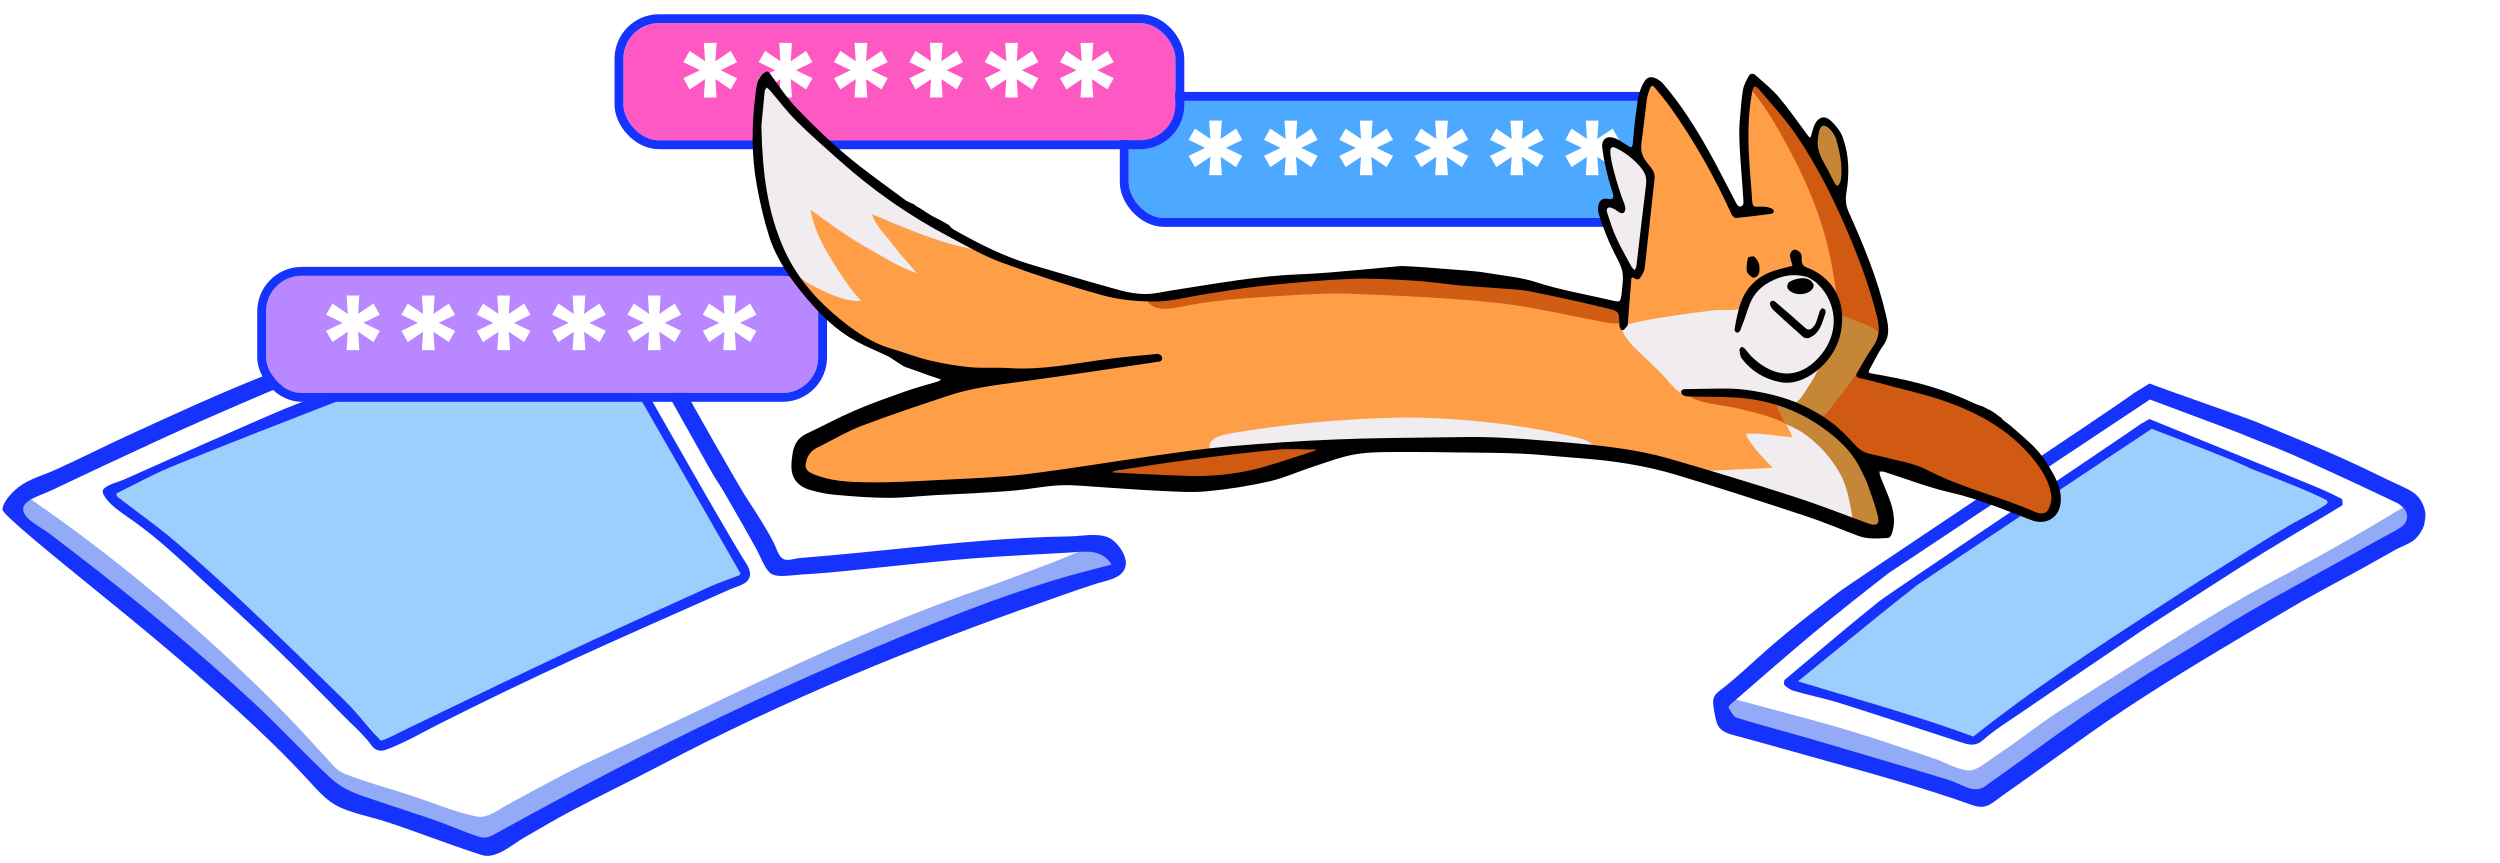 <svg width="281" height="97" viewBox="0 0 281 97" fill="none" xmlns="http://www.w3.org/2000/svg">
<path d="M248.248 45.765L271.409 56.462L271.272 59.665L254.174 69.044L235.322 81.112L222.587 90.312L216.326 87.853L206.14 85.306L196.372 82.138L193.749 81.186L193.353 78.153L217.625 59.665H218.507L219.831 58.853C219.831 58.853 220.42 56.916 221.723 57.244C222.814 57.519 224.513 55.636 224.513 55.636C224.513 55.636 228.685 51.501 229.101 51.616C231.528 52.288 239.5 45.765 239.5 45.765L241.5 44.375L248.248 45.765Z" fill="white"/>
<path d="M75.124 41.889L87.292 63.193L106.289 61.967L115.072 61.354L124.072 60.87L125.714 62.725L124.995 64.314L103.356 72.256L89.131 78.104L80.552 82.189L62.985 90.768L55.624 95.774L47.829 92.825L42.355 91.176L37.396 89.753L25.401 77.082L11.512 65.644L4.573 60.893L1.256 57.722L1.811 55.278L18.943 48.077L28.823 43.563L38.474 39.703L51.955 59.516L56.041 57.473L75.124 41.889Z" fill="white"/>
<path d="M12.839 56.145C22.809 62.68 30.99 71.449 39.483 79.723C40.417 80.634 41.475 81.511 42.239 82.573C42.474 82.9 42.77 83.755 43.127 83.937C43.611 84.182 44.6 83.443 45.037 83.235C47.639 82.003 50.248 80.779 52.854 79.556C58.445 76.931 64.035 74.304 69.63 71.686C72.349 70.413 75.067 69.143 77.786 67.868C79.124 67.241 80.47 66.622 81.796 65.966C82.707 65.515 84.296 64.898 83.863 63.752C83.385 62.488 82.439 61.244 81.765 60.067C80.95 58.642 80.135 57.216 79.322 55.79C78.656 54.622 77.99 53.451 77.323 52.283C76.969 51.664 76.612 51.049 76.258 50.43C74.936 48.108 67.264 37.15 62.889 36.826C57.052 36.385 45.889 42.993 40.811 43.502C37.631 43.822 34.405 45.412 31.446 46.529C25.091 48.929 18.994 51.942 12.938 55.018C12.903 55.322 12.868 55.629 12.833 55.933V56.137L12.839 56.145Z" fill="#9DCFFE"/>
<path d="M12.839 55.941C12.874 55.637 12.909 55.331 12.944 55.026C12.909 55.026 12.874 55.024 12.839 55.022V55.941Z" fill="#9DCFFE"/>
<path d="M41.409 91.481C41.303 91.094 41.234 90.849 41.166 90.604C43.591 91.088 45.983 92.181 48.316 92.998C48.916 93.209 49.619 93.368 50.188 93.656C50.242 93.683 50.622 93.77 50.681 93.862C50.822 94.073 50.523 94.162 50.571 94.238C50.991 94.908 52.156 95.016 52.928 95.382C53.869 95.827 54.341 95.923 55.405 95.521C56.398 95.147 57.24 94.483 58.108 93.893C59.895 92.673 61.842 91.626 63.825 90.778C68.384 88.827 72.772 86.331 77.104 83.931C78.258 83.292 79.412 82.652 80.564 82.011C81.749 81.353 82.997 80.412 84.272 79.952C85.109 79.65 85.989 79.778 86.851 79.433C88.075 78.943 89.27 78.373 90.471 77.834C99.838 73.634 109.263 69.837 119.002 66.587C121.03 65.911 122.813 65.027 124.838 64.365C125.679 64.091 126.035 63.911 125.792 62.98C125.569 62.13 124.903 60.817 123.906 60.862C122.96 60.905 121.88 61.738 121.008 62.112C119.807 62.627 118.597 63.115 117.374 63.577C114.976 64.483 112.584 65.413 110.159 66.246C100.247 69.655 90.849 74 81.387 78.49C76.693 80.716 72.014 82.969 67.289 85.13C64.875 86.235 62.534 87.479 60.199 88.739C59.129 89.317 58.061 89.897 56.992 90.478C55.957 91.039 54.795 92.018 53.596 91.781C51.071 91.28 48.524 90.169 46.073 89.375C43.648 88.588 41.123 87.912 38.75 86.981C37.802 86.609 37.337 85.898 36.654 85.165C35.831 84.282 35.02 83.388 34.201 82.499C32.498 80.655 30.737 78.865 28.933 77.117C21.715 70.117 13.967 63.556 5.77 57.731C4.761 57.014 3.744 56.307 2.724 55.604C1.754 54.936 1.088 57.267 3.196 59.859C7.249 62.849 11.085 66.207 14.89 69.506C18.747 72.85 22.691 76.085 26.445 79.546C28.241 81.202 30.003 82.91 31.756 84.613C32.596 85.428 33.421 86.258 34.25 87.085C34.989 87.824 35.852 89.038 36.75 89.571C36.957 89.693 37.153 89.601 37.392 89.751C37.684 89.932 37.835 90.259 38.17 90.435C39.126 90.939 40.378 91.152 41.403 91.478L41.409 91.481Z" fill="#93AAF6"/>
<path d="M241.007 66.906L240.971 66.922L241.011 66.932L241.007 66.906Z" fill="#93AAF6"/>
<path d="M76.797 43.546C77.63 45.108 82.995 54.578 83.975 56.072C85.054 57.718 86.133 59.363 87.015 61.097C87.083 61.231 87.147 61.393 87.216 61.565C87.422 62.085 87.664 62.692 88.152 62.878C88.457 62.994 88.924 62.9 89.341 62.815C89.534 62.776 89.716 62.74 89.866 62.727C92.105 62.539 94.346 62.343 96.582 62.122C97.94 61.989 99.295 61.851 100.648 61.713C107.174 61.047 113.666 60.385 120.25 60.29C120.596 60.285 120.983 60.252 121.388 60.218C122.687 60.107 124.171 59.981 125.089 60.719C125.804 61.295 126.596 62.412 126.545 63.364C126.471 64.739 125.02 65.119 123.829 65.432C123.58 65.497 123.342 65.559 123.13 65.627C121.771 66.063 120.424 66.539 119.078 67.015C118.596 67.186 118.114 67.356 117.631 67.525C102.814 72.697 88.152 78.69 74.251 86.013C72.685 86.837 71.104 87.631 69.523 88.426C67.698 89.343 65.874 90.259 64.074 91.221C62.46 92.083 60.879 93.006 59.298 93.928C59.145 94.018 58.991 94.108 58.837 94.197C58.55 94.365 58.242 94.573 57.918 94.791C56.751 95.578 55.392 96.496 54.163 96.107C52.255 95.503 50.365 94.82 48.474 94.137C46.77 93.521 45.065 92.905 43.346 92.347C42.744 92.151 42.119 91.984 41.49 91.815C40.349 91.508 39.198 91.199 38.158 90.719C36.867 90.122 35.873 89.031 34.921 87.986C34.792 87.844 34.663 87.702 34.534 87.563C29.362 81.976 23.508 76.943 17.699 72.037C15.841 70.468 13.367 68.457 10.867 66.426C5.627 62.168 0.277 57.822 0.277 57.269L0.28 57.271C0.28 56.454 1.409 55.188 2.41 54.52C3.189 54 4.08 53.656 4.965 53.315C5.417 53.141 5.867 52.967 6.299 52.771C7.691 52.141 9.068 51.477 10.445 50.813C11.604 50.254 12.762 49.694 13.93 49.156L14.053 49.099C19.368 46.65 24.704 44.192 30.151 42.045C31.305 41.59 32.465 41.149 33.626 40.709L33.968 40.579C34.081 40.536 34.266 40.479 34.489 40.41C34.598 40.376 34.716 40.34 34.84 40.301L35.778 41.731L35.774 41.733C33.772 42.54 31.779 43.363 29.793 44.213C25.681 45.969 21.58 47.748 17.517 49.617C13.497 51.466 9.496 53.351 5.498 55.247C5.311 55.336 5.076 55.428 4.821 55.529C3.609 56.005 1.946 56.658 2.868 57.939C3.245 58.465 3.982 58.937 4.653 59.366C4.961 59.564 5.255 59.752 5.494 59.932C6.371 60.596 7.247 61.26 8.119 61.93C15.131 67.321 22.019 72.979 28.515 78.984C29.988 80.346 31.401 81.773 32.814 83.198C34.226 84.624 35.638 86.049 37.11 87.41C38.56 88.752 39.998 89.229 41.794 89.825C41.892 89.858 41.991 89.891 42.092 89.924C42.517 90.066 42.942 90.207 43.367 90.349C45.065 90.914 46.763 91.48 48.461 92.046C49.336 92.339 50.199 92.68 51.061 93.021C51.982 93.385 52.902 93.749 53.835 94.052C54.653 94.317 55.225 93.986 55.896 93.596C56.026 93.52 56.161 93.442 56.302 93.366C57.126 92.919 57.949 92.47 58.771 92.021C59.095 91.844 59.418 91.667 59.742 91.491C63.533 89.422 67.344 87.395 71.191 85.432C79.902 80.984 88.739 76.841 97.749 73.032C102.371 71.077 107.024 69.177 111.745 67.466C113.961 66.663 116.197 65.925 118.446 65.223C119.948 64.755 121.454 64.364 122.961 63.973C123.616 63.803 124.272 63.633 124.928 63.456C123.931 61.817 122.305 61.944 120.638 62.075C120.372 62.096 120.104 62.117 119.837 62.13C117.307 62.261 114.776 62.404 112.245 62.557C108.29 62.798 104.351 63.21 100.411 63.623C99.398 63.729 98.386 63.835 97.373 63.938C96.988 63.977 96.602 64.017 96.217 64.056C94.174 64.267 92.128 64.477 90.077 64.575C89.875 64.585 89.626 64.611 89.353 64.64C88.48 64.732 87.36 64.85 86.761 64.541C86.215 64.257 85.752 63.249 85.405 62.492C85.292 62.245 85.191 62.024 85.103 61.865C83.896 59.677 82.658 57.508 81.4 55.349C81.06 54.767 80.678 54.18 80.29 53.586C79.999 53.139 75.322 44.714 75.041 44.257L76.797 43.546Z" fill="#1533FC"/>
<path d="M72.828 44.257C73.274 45.023 78.638 54.445 79.085 55.212C79.513 55.945 79.939 56.68 80.365 57.414C81.342 59.099 82.319 60.785 83.322 62.453C83.4 62.584 83.491 62.721 83.584 62.863C84.096 63.638 84.7 64.554 83.969 65.331C83.674 65.645 83.112 65.847 82.617 66.025C82.419 66.096 82.232 66.163 82.078 66.232C81.736 66.384 81.393 66.536 81.05 66.688C80.708 66.841 80.365 66.993 80.023 67.145C79.022 67.589 78.02 68.033 77.018 68.476C75.45 69.17 73.881 69.864 72.316 70.562C67.144 72.87 61.97 75.187 56.874 77.66C54.394 78.863 51.925 80.091 49.457 81.321C48.878 81.61 48.299 81.917 47.717 82.225C46.266 82.994 44.797 83.772 43.266 84.307C42.731 84.495 42.139 84.305 41.808 83.845H41.806C41.143 82.925 40.325 82.132 39.503 81.337C39.213 81.056 38.922 80.775 38.638 80.487C38.153 79.997 37.669 79.507 37.185 79.016C36.148 77.965 35.111 76.913 34.066 75.869C30.982 72.785 27.793 69.813 24.57 66.877C23.89 66.257 23.213 65.627 22.534 64.996C20.148 62.775 17.739 60.534 15.109 58.648C14.89 58.491 14.668 58.336 14.446 58.182C13.929 57.822 13.411 57.462 12.925 57.065C12.535 56.744 11.463 55.761 11.553 55.165C11.619 54.716 12.694 54.345 13.39 54.105C13.59 54.036 13.759 53.977 13.863 53.931C14.373 53.704 14.884 53.476 15.394 53.249C15.904 53.022 16.414 52.795 16.925 52.567C21.006 50.747 25.087 48.929 29.189 47.152C31.041 46.349 32.89 45.553 34.791 44.87C35.549 44.598 36.311 44.338 37.073 44.078C37.14 44.056 37.207 44.033 37.274 44.01L37.974 45.077C31.819 47.459 25.67 49.863 19.553 52.342C17.952 52.991 16.407 53.78 14.863 54.569C14.265 54.874 13.666 55.18 13.064 55.478C13.056 55.48 13.138 55.796 13.244 55.878C13.968 56.438 14.702 56.986 15.436 57.534C16.889 58.618 18.341 59.703 19.717 60.876C22.601 63.336 25.399 65.903 28.157 68.505C31.605 71.76 34.992 75.075 38.379 78.391L38.697 78.702C39.477 79.466 40.311 80.428 41.125 81.366C41.69 82.017 42.244 82.656 42.764 83.21L42.768 83.216C42.889 83.346 43.841 82.864 44.647 82.456C44.884 82.335 45.109 82.221 45.297 82.132C46.915 81.353 48.533 80.573 50.15 79.793C54.495 77.697 58.839 75.602 63.204 73.551C68.186 71.209 73.199 68.935 78.213 66.661C78.719 66.432 79.225 66.202 79.731 65.972C80.446 65.648 81.183 65.375 81.92 65.101C82.325 64.951 82.729 64.801 83.13 64.643C83.181 64.622 83.234 64.463 83.207 64.416C81.075 60.707 74.019 48.346 71.88 44.642L72.828 44.257Z" fill="#1533FC"/>
<path d="M201.291 76.745C203.734 77.546 206.295 78.049 208.783 78.696C211.16 79.315 213.446 80.169 215.75 81.01C216.835 81.407 217.928 81.782 219.014 82.171C219.803 82.452 221.214 83.329 222.06 83.225C222.875 83.124 224.109 81.788 224.774 81.29C225.853 80.481 226.933 79.672 228.016 78.868C235.943 72.985 244.522 67.974 252.881 62.731C255.097 61.34 257.313 59.951 259.529 58.56C260.003 58.262 260.479 57.964 260.953 57.665C261.347 57.418 262.442 57.02 262.624 56.636C263.028 55.784 261.407 55.482 260.716 55.196C256.077 53.274 251.445 51.333 246.796 49.44C241.221 47.177 244.463 48.866 241.812 47.636C239.162 48.866 223.748 59.264 220.693 61.238C219.705 61.485 218.551 62.939 217.748 63.589C216.633 64.492 215.503 65.376 214.365 66.25C209.931 69.662 205.525 73.079 201.291 76.741V76.745Z" fill="#9DCFFE"/>
<path d="M271.987 56.295C270.637 56.614 269.583 57.343 268.396 58.062C266.989 58.916 265.559 59.737 264.132 60.556C261.29 62.188 258.412 63.763 255.518 65.301C250.023 68.222 244.804 71.533 239.541 74.844C236.859 76.531 234.166 78.204 231.501 79.916C229.058 81.484 226.815 83.327 224.391 84.914C223.67 85.388 222.554 86.334 221.721 86.552C220.622 86.84 218.6 85.672 217.568 85.318C214.486 84.262 211.404 83.204 208.285 82.254C205.235 81.325 202.155 80.506 199.074 79.689C197.667 79.315 196.26 78.939 194.854 78.559C193.698 78.247 193.11 80.539 193.449 80.904C193.823 81.307 194.25 81.523 194.752 81.666C196.339 82.12 197.922 82.587 199.514 83.031C202.584 83.886 205.666 84.683 208.718 85.606C211.673 86.499 214.609 87.469 217.503 88.546C218.873 89.056 220.089 89.775 221.572 89.892C222.144 89.937 222.628 90.01 223.116 89.741C223.661 89.436 224.143 88.834 224.687 88.489C227.383 86.771 230.051 85.018 232.698 83.229C233.858 82.444 235.049 81.689 236.174 80.853C236.671 80.484 236.959 80.073 237.388 79.646C237.976 79.064 238.775 78.686 239.477 78.253C245.466 74.568 251.337 70.497 257.518 67.149C260.4 65.589 263.404 64.275 266.309 62.762C267.794 61.99 269.471 61.291 270.864 60.376C271.54 59.933 271.411 59.655 271.477 58.903C271.532 58.244 271.818 57.639 271.987 57.004C271.987 56.765 271.987 56.528 271.987 56.289V56.295Z" fill="#93AAF6"/>
<path d="M241.593 43.109C242.373 43.434 252.687 47.044 253.467 47.367C254.016 47.595 254.564 47.823 255.113 48.051C255.585 48.247 256.058 48.442 256.53 48.638C259.488 49.861 262.444 51.084 265.336 52.461C265.941 52.748 266.545 53.039 267.149 53.33C268.2 53.836 269.251 54.342 270.31 54.832C271.376 55.327 272.091 55.831 272.512 57.189C272.679 57.733 272.632 58.031 272.548 58.557C272.534 58.646 272.519 58.742 272.503 58.846C272.424 59.398 271.893 60.196 271.476 60.582C271.086 60.942 270.51 61.202 269.965 61.447C269.694 61.569 269.431 61.688 269.203 61.814C268.559 62.168 267.92 62.532 267.281 62.896C267.199 62.943 267.116 62.99 267.033 63.037C265.657 63.822 264.263 64.575 262.868 65.327C261.154 66.252 259.44 67.177 257.76 68.162L257.28 68.444C251.079 72.083 244.829 75.751 238.835 79.721C236.249 81.434 233.728 83.245 231.209 85.055C230.701 85.419 230.194 85.784 229.686 86.147C228.167 87.236 226.647 88.323 225.117 89.393C224.902 89.543 224.708 89.69 224.526 89.828C223.619 90.512 223.015 90.968 221.7 90.498C216.442 88.624 211.004 87.113 205.601 85.612C204.192 85.221 202.786 84.83 201.386 84.434C199.421 83.876 197.454 83.333 195.485 82.798C195.379 82.769 195.271 82.741 195.16 82.713C194.301 82.493 193.349 82.249 193.007 81.345C192.797 80.79 192.484 79.194 192.566 78.665C192.654 78.097 193.076 77.784 193.513 77.46C193.612 77.387 193.711 77.313 193.808 77.236C195.146 76.161 196.408 75.013 197.677 73.859C200.489 71.304 203.501 68.986 206.512 66.669C207.958 65.557 238.412 45.336 239.835 44.198L241.721 44.859C241.631 44.929 212.405 64.322 212.315 64.392C210.955 65.448 209.596 66.504 208.249 67.576C206.27 69.153 204.305 70.748 202.375 72.382C200.374 74.077 198.395 75.798 196.415 77.519C195.773 78.077 195.131 78.635 194.488 79.192C194.39 79.278 194.259 79.487 194.292 79.535C194.365 79.642 194.435 79.763 194.506 79.886C194.703 80.226 194.907 80.579 195.189 80.667C196.7 81.143 198.227 81.565 199.754 81.987C200.567 82.212 201.379 82.436 202.189 82.669C204.644 83.376 207.097 84.102 209.548 84.828L210.184 85.016C210.702 85.169 211.22 85.323 211.738 85.476C214.19 86.201 216.641 86.926 219.083 87.683C219.469 87.803 219.842 87.971 220.214 88.139C220.653 88.337 221.093 88.535 221.553 88.654C222.006 88.772 222.666 88.697 223.04 88.433C224.732 87.24 226.41 86.025 228.087 84.81C229.967 83.448 231.846 82.087 233.747 80.757C236.074 79.129 238.468 77.596 240.861 76.064C241.033 75.954 241.204 75.844 241.376 75.734C242.353 75.108 243.352 74.516 244.351 73.924C244.997 73.54 245.644 73.157 246.285 72.764C247.052 72.294 247.815 71.816 248.578 71.338C249.888 70.517 251.198 69.696 252.533 68.916C254.338 67.861 256.171 66.851 258.003 65.842C258.621 65.501 259.239 65.161 259.856 64.819C262.022 63.615 264.191 62.417 266.361 61.219C266.957 60.89 267.554 60.56 268.151 60.231C268.316 60.139 268.484 60.051 268.652 59.962C269.057 59.748 269.462 59.535 269.838 59.279C269.934 59.214 270.024 59.14 270.116 59.058C270.681 58.548 270.71 57.672 270.179 57.124L270.183 57.128C269.94 56.875 269.703 56.666 269.429 56.536C265.693 54.748 261.935 53.004 258.154 51.317C256.945 50.777 255.713 50.289 254.48 49.801C253.564 49.439 252.647 49.076 251.74 48.692C251.144 48.438 240.423 44.472 239.835 44.198L241.593 43.109Z" fill="#1533FC"/>
<path d="M241.593 47.098C245.551 48.721 256.376 53.094 260.328 54.732C261.304 55.137 262.264 55.58 263.199 56.07C263.324 56.133 263.357 56.75 263.25 56.816C261.85 57.672 260.439 58.511 259.029 59.35C257.494 60.264 255.959 61.178 254.437 62.112C252.416 63.353 250.421 64.638 248.426 65.922C247.828 66.308 247.229 66.693 246.63 67.078C246.166 67.375 245.702 67.671 245.238 67.967C243.685 68.958 242.131 69.949 240.604 70.977C235.924 74.129 231.261 77.307 226.602 80.487C226.336 80.669 226.067 80.849 225.798 81.028C224.797 81.698 223.793 82.369 222.907 83.169C222.033 83.958 221.25 83.705 220.389 83.427L220.376 83.423C218.777 82.906 217.18 82.384 215.583 81.862C212.708 80.923 209.833 79.983 206.948 79.076C205.925 78.754 204.881 78.494 203.837 78.235C203.099 78.051 202.362 77.868 201.631 77.662C201.247 77.556 200.886 77.287 200.581 77.017C200.481 76.927 200.504 76.494 200.618 76.398C201.17 75.934 201.721 75.47 202.272 75.006C205.22 72.524 208.167 70.043 211.166 67.625C212.235 66.764 239.627 48.413 240.721 47.581L241.898 48.168C240.414 49.123 215.574 65.697 215.564 65.705C212.417 68.153 209.332 70.675 206.246 73.197C204.863 74.327 203.48 75.458 202.091 76.582C203.736 77.083 205.389 77.573 207.043 78.063C211.999 79.531 216.967 81.004 221.801 82.79C228.317 77.594 235.38 72.976 242.348 68.43C245.613 66.302 248.909 64.22 252.224 62.169C252.664 61.898 253.103 61.624 253.541 61.351C254.746 60.601 255.951 59.85 257.176 59.134C257.634 58.866 258.186 58.567 258.759 58.258C259.734 57.731 260.765 57.174 261.48 56.685C261.663 56.558 261.645 56.281 261.445 56.18C258.826 54.88 255.761 53.77 253.02 52.688C250.862 51.569 242.237 48.379 240.57 47.694L241.593 47.098Z" fill="#1533FC"/>
<g filter="url(#filter0_d_8406_1652)">
<rect x="29.915" y="29.998" width="62.043" height="13.167" rx="4" fill="#B987FF"/>
<rect x="29.415" y="29.498" width="63.043" height="14.167" rx="4.5" stroke="#1533FC"/>
</g>
<path d="M38.957 39.354L39.09 37.292L37.364 38.448L36.651 37.191L38.51 36.286L36.651 35.38L37.364 34.123L39.09 35.279L38.957 33.217H40.39L40.252 35.279L41.977 34.123L42.691 35.38L40.837 36.286L42.691 37.191L41.977 38.448L40.252 37.292L40.39 39.354H38.957ZM47.424 39.354L47.557 37.292L45.831 38.448L45.117 37.191L46.977 36.286L45.117 35.38L45.831 34.123L47.557 35.279L47.424 33.217H48.857L48.718 35.279L50.444 34.123L51.158 35.38L49.304 36.286L51.158 37.191L50.444 38.448L48.718 37.292L48.857 39.354H47.424ZM55.891 39.354L56.024 37.292L54.298 38.448L53.584 37.191L55.443 36.286L53.584 35.38L54.298 34.123L56.024 35.279L55.891 33.217H57.324L57.185 35.279L58.911 34.123L59.625 35.38L57.771 36.286L59.625 37.191L58.911 38.448L57.185 37.292L57.324 39.354H55.891ZM64.358 39.354L64.491 37.292L62.765 38.448L62.051 37.191L63.91 36.286L62.051 35.38L62.765 34.123L64.491 35.279L64.358 33.217H65.79L65.652 35.279L67.378 34.123L68.091 35.38L66.238 36.286L68.091 37.191L67.378 38.448L65.652 37.292L65.79 39.354H64.358ZM72.824 39.354L72.957 37.292L71.232 38.448L70.518 37.191L72.377 36.286L70.518 35.38L71.232 34.123L72.957 35.279L72.824 33.217H74.257L74.119 35.279L75.844 34.123L76.558 35.38L74.705 36.286L76.558 37.191L75.844 38.448L74.119 37.292L74.257 39.354H72.824ZM81.291 39.354L81.424 37.292L79.698 38.448L78.985 37.191L80.844 36.286L78.985 35.38L79.698 34.123L81.424 35.279L81.291 33.217H82.724L82.585 35.279L84.311 34.123L85.025 35.38L83.171 36.286L85.025 37.191L84.311 38.448L82.585 37.292L82.724 39.354H81.291Z" fill="white"/>
<g filter="url(#filter1_d_8406_1652)">
<rect x="126.866" y="10.334" width="62.043" height="13.167" rx="4" fill="#4DA9FF"/>
<rect x="126.366" y="9.834" width="63.043" height="14.167" rx="4.5" stroke="#1533FC"/>
</g>
<path d="M135.909 19.689L136.042 17.628L134.316 18.784L133.602 17.526L135.461 16.621L133.602 15.716L134.316 14.458L136.042 15.614L135.909 13.553H137.342L137.203 15.614L138.929 14.458L139.643 15.716L137.789 16.621L139.643 17.526L138.929 18.784L137.203 17.628L137.342 19.689H135.909ZM144.376 19.689L144.509 17.628L142.783 18.784L142.069 17.526L143.928 16.621L142.069 15.716L142.783 14.458L144.509 15.614L144.376 13.553H145.808L145.67 15.614L147.396 14.458L148.11 15.716L146.256 16.621L148.11 17.526L147.396 18.784L145.67 17.628L145.808 19.689H144.376ZM152.842 19.689L152.976 17.628L151.25 18.784L150.536 17.526L152.395 16.621L150.536 15.716L151.25 14.458L152.976 15.614L152.842 13.553H154.275L154.137 15.614L155.863 14.458L156.576 15.716L154.723 16.621L156.576 17.526L155.863 18.784L154.137 17.628L154.275 19.689H152.842ZM161.309 19.689L161.442 17.628L159.716 18.784L159.003 17.526L160.862 16.621L159.003 15.716L159.716 14.458L161.442 15.614L161.309 13.553H162.742L162.604 15.614L164.329 14.458L165.043 15.716L163.189 16.621L165.043 17.526L164.329 18.784L162.604 17.628L162.742 19.689H161.309ZM169.776 19.689L169.909 17.628L168.183 18.784L167.469 17.526L169.329 16.621L167.469 15.716L168.183 14.458L169.909 15.614L169.776 13.553H171.209L171.07 15.614L172.796 14.458L173.51 15.716L171.656 16.621L173.51 17.526L172.796 18.784L171.07 17.628L171.209 19.689H169.776ZM178.243 19.689L178.376 17.628L176.65 18.784L175.936 17.526L177.795 16.621L175.936 15.716L176.65 14.458L178.376 15.614L178.243 13.553H179.676L179.537 15.614L181.263 14.458L181.977 15.716L180.123 16.621L181.977 17.526L181.263 18.784L179.537 17.628L179.676 19.689H178.243Z" fill="white"/>
<g filter="url(#filter2_d_8406_1652)">
<rect x="70.073" y="1.602" width="62.043" height="13.167" rx="4" fill="#FE59C2"/>
<rect x="69.573" y="1.102" width="63.043" height="14.167" rx="4.5" stroke="#1533FC"/>
</g>
<path d="M79.115 10.957L79.248 8.896L77.522 10.052L76.808 8.795L78.667 7.889L76.808 6.984L77.522 5.726L79.248 6.882L79.115 4.821H80.548L80.409 6.882L82.135 5.726L82.849 6.984L80.995 7.889L82.849 8.795L82.135 10.052L80.409 8.896L80.548 10.957H79.115ZM87.582 10.957L87.715 8.896L85.989 10.052L85.275 8.795L87.134 7.889L85.275 6.984L85.989 5.726L87.715 6.882L87.582 4.821H89.014L88.876 6.882L90.602 5.726L91.316 6.984L89.462 7.889L91.316 8.795L90.602 10.052L88.876 8.896L89.014 10.957H87.582ZM96.048 10.957L96.182 8.896L94.456 10.052L93.742 8.795L95.601 7.889L93.742 6.984L94.456 5.726L96.182 6.882L96.048 4.821H97.481L97.343 6.882L99.069 5.726L99.782 6.984L97.929 7.889L99.782 8.795L99.069 10.052L97.343 8.896L97.481 10.957H96.048ZM104.515 10.957L104.648 8.896L102.923 10.052L102.209 8.795L104.068 7.889L102.209 6.984L102.923 5.726L104.648 6.882L104.515 4.821H105.948L105.81 6.882L107.535 5.726L108.249 6.984L106.396 7.889L108.249 8.795L107.535 10.052L105.81 8.896L105.948 10.957H104.515ZM112.982 10.957L113.115 8.896L111.389 10.052L110.676 8.795L112.535 7.889L110.676 6.984L111.389 5.726L113.115 6.882L112.982 4.821H114.415L114.276 6.882L116.002 5.726L116.716 6.984L114.862 7.889L116.716 8.795L116.002 10.052L114.276 8.896L114.415 10.957H112.982ZM121.449 10.957L121.582 8.896L119.856 10.052L119.142 8.795L121.001 7.889L119.142 6.984L119.856 5.726L121.582 6.882L121.449 4.821H122.882L122.743 6.882L124.469 5.726L125.183 6.984L123.329 7.889L125.183 8.795L124.469 10.052L122.743 8.896L122.882 10.957H121.449Z" fill="white"/>
<path d="M182.48 23.971C181.836 23.376 180.962 22.247 180.431 23.48C179.859 24.806 181.001 26.61 181.526 27.76C182.053 28.92 182.633 29.473 182.886 30.715C183.04 31.471 183.209 34.796 182.429 34.98C181.971 35.089 180.842 34.611 180.39 34.498C179.673 34.321 178.956 34.145 178.239 33.969C176.728 33.603 175.21 33.197 173.676 32.931C170.792 32.433 167.832 32.176 164.93 31.773C162.074 31.377 159.206 31.097 156.341 30.795C153.602 30.507 150.713 30.76 147.968 30.952C142.394 31.34 136.519 32.059 131.096 33.41C129.736 33.748 128.571 34.079 127.209 33.599C125.985 33.168 124.907 32.968 123.641 32.727C122.299 32.472 120.946 31.853 119.639 31.442C118.195 30.987 116.747 30.535 115.311 30.049C110.018 28.258 105.625 25.153 101.029 22.05C98.98 20.666 97.093 19.166 95.091 17.724C92.699 16.002 90.748 14.076 88.714 11.95C88.287 11.502 86.659 9.423 86.034 9.48C85.338 9.544 84.907 12.471 84.852 13.037C84.561 16 85.595 18.844 85.907 21.756C86.057 23.141 86.089 24.395 86.606 25.705C87.147 27.075 87.77 28.424 88.481 29.714C89.888 32.274 91.768 34.363 94.035 36.194C96.492 38.179 99.129 39.249 101.913 40.661C103.315 41.371 104.503 41.625 106.072 41.698C107.49 41.764 109.118 41.696 110.482 42.086C105.678 43.976 100.939 46.18 95.967 47.602C93.962 48.175 91.968 48.702 90.849 50.637C90.387 51.433 89.701 52.677 90.364 53.511C91.079 54.405 92.867 54.72 93.933 54.84C99.338 55.447 104.992 55.01 110.38 54.469C113.009 54.205 115.623 54.193 118.244 53.852C120.599 53.545 123.218 54.26 125.604 54.352C131.049 54.563 136.374 54.381 141.793 53.795C144.385 53.515 145.86 52.361 148.168 51.141C148.969 50.718 150.205 50.467 150.997 50.132C152.11 49.663 153.941 50.03 155.138 50.03C165.808 50.036 176.528 49.336 186.888 52.322C192.744 54.011 198.541 55.617 204.254 57.759C205.565 58.252 206.775 58.883 208.041 59.463C209.056 59.929 210.656 60.725 211.628 59.745C212.457 58.909 211.951 57.034 211.656 56.011C211.479 55.396 211.268 54.775 211.013 54.189C210.727 53.531 210.143 52.935 209.924 52.279C211.881 52.381 214.001 53.131 215.901 53.613C217.866 54.111 219.819 54.675 221.71 55.412C223.581 56.142 225.285 57.138 227.088 58C228.966 58.897 230.226 58.603 231.402 56.861C231.402 56.385 231.402 55.907 231.402 55.431C230.877 54.275 230.416 53.047 229.807 51.934C229.247 50.91 228.412 50.243 227.556 49.485C226.594 48.633 225.771 47.64 224.727 46.878C223.663 46.102 222.476 45.69 221.244 45.259C219.956 44.809 218.654 44.356 217.329 44.021C215.944 43.672 214.516 43.584 213.129 43.255C212.516 43.11 210.08 42.638 209.859 42.072C209.618 41.453 211.244 39.358 211.483 38.718C211.936 37.509 211.469 36.296 211.17 35.09C210.844 33.763 210.406 32.476 209.953 31.187C209.487 29.859 209.001 28.54 208.513 27.222C208.096 26.101 207.146 24.728 207.026 23.552C206.897 22.29 207.394 20.858 207.349 19.552C207.306 18.249 207.167 16.75 206.64 15.541C206.378 14.942 205.51 13.502 204.687 13.807C203.982 14.066 203.923 16.243 203.809 16.889C202.393 14.924 201.104 12.748 199.36 11.051C199.003 10.704 197.432 9.053 197.005 9.092C196.423 9.145 196.435 11.282 196.404 11.658C196.176 14.385 196.194 17.06 196.321 19.793C196.376 20.968 196.596 22.23 196.504 23.399C196.457 24.005 196.488 24.248 195.763 24.279C194.76 24.322 194.615 23 194.266 22.224C193.784 21.154 193.265 20.098 192.713 19.062C191.531 16.838 190.189 14.701 188.722 12.655C188.103 11.79 187.492 10.831 186.696 10.122C185.871 9.388 185.405 8.982 184.986 10.116C184.098 12.524 184.087 14.875 183.648 17.359C182.09 16.533 180.296 14.899 180.435 17.434C180.55 19.522 181.969 22.008 182.474 23.975C182.492 23.987 182.511 24.001 182.529 24.014C182.496 24.018 182.48 24.001 182.482 23.966L182.48 23.971Z" fill="#FE9F48"/>
<path d="M209.761 51.421C210.204 51.752 210.623 52.144 211.109 52.414C211.787 52.789 212.049 52.628 212.745 52.628C213.82 52.628 214.935 53.171 215.962 53.494C218.383 54.254 220.811 54.991 223.213 55.809C224.415 56.217 225.609 56.646 226.794 57.103C227.703 57.455 229.296 58.482 230.287 58.1C231.366 57.684 231.024 56.828 231.051 56.009C231.055 55.882 231.3 55.712 231.308 55.516C231.335 54.918 231.047 54.409 230.798 53.89C229.917 52.062 229.004 50.728 227.436 49.442C225.634 47.963 224.5 46.416 222.206 45.591C219.954 44.782 217.698 44.037 215.333 43.655C214.073 43.453 212.868 43.142 211.65 42.766C211.336 42.668 209.99 42.46 209.836 42.17C209.738 41.984 210.104 41.547 210.19 41.38C209.796 41.304 209.495 41.296 209.099 41.296C209.24 41.092 209.377 40.763 209.61 40.675C209.775 40.611 210.047 40.812 210.174 40.748C210.631 40.517 210.694 40.403 210.956 39.884C211.65 38.508 211.746 37.243 211.373 35.744C210.58 32.578 209.506 29.414 208.227 26.411C207.596 24.926 206.977 23.993 207.202 22.355C207.43 20.684 207.416 18.976 207.087 17.32C206.871 16.225 206.525 14.534 205.396 13.955C203.925 13.204 204.189 15.945 203.77 16.742C201.484 14.376 200.144 10.45 196.874 9.143C196.686 10.113 196.85 10.06 197.464 10.861C197.932 11.472 198.369 12.107 198.786 12.754C199.754 14.264 200.614 15.849 201.45 17.436C202.951 20.292 204.213 23.276 205.096 26.381C205.998 29.557 206.413 32.835 206.773 36.11C206.924 37.478 206.103 38.352 205.618 39.635C205.016 41.228 204.291 42.695 203.357 44.119C202.653 45.195 202.175 46.022 200.804 45.34C200.757 45.318 200.34 44.972 200.216 44.97C199.773 44.964 194.846 44.478 193.283 44.251C192.433 44.129 191.475 43.869 190.609 43.898C189.856 43.922 189.412 44.315 190.25 44.746C191.602 45.44 193.641 45.518 195.126 45.865C196.803 46.257 198.51 46.637 200.095 47.324C202.93 48.551 204.983 50.504 206.579 53.118C207.363 54.403 208.302 55.872 208.337 57.42C208.347 57.916 207.88 59.005 208.106 59.381C208.296 59.696 209.534 60.1 209.863 60.157C213.454 60.794 210.253 52.92 209.704 51.48C209.726 51.458 209.747 51.437 209.769 51.415L209.761 51.421ZM205.823 47.812C205.78 47.775 205.749 47.746 205.717 47.72C205.77 47.648 205.835 47.644 205.909 47.708C205.882 47.738 205.857 47.769 205.823 47.812Z" fill="#D05A11"/>
<path d="M170.206 34.292C173.043 34.696 175.815 35.364 178.629 35.877C179.841 36.097 181.51 36.624 182.711 36.185C183.15 36.024 182.88 34.901 182.633 35.017C182.341 35.154 181.544 34.78 181.266 34.711C180.023 34.4 178.772 34.11 177.526 33.808C175.327 33.277 173.098 32.304 170.837 32.145C169.711 32.065 166.235 31.973 165.477 31.888C163.024 31.612 160.581 31.25 158.124 31.011C153.264 30.538 148.413 30.826 143.578 31.448C141.097 31.769 138.609 32.063 136.131 32.419C134.879 32.598 133.637 32.842 132.401 33.111C131.315 33.346 129.96 33.446 128.984 33.957C130.261 35.291 132.358 34.506 133.902 34.247C135.898 33.912 137.91 33.669 139.93 33.528C143.944 33.246 149.081 32.872 151.994 33.019C154.907 33.166 164.198 33.434 170.21 34.292H170.206Z" fill="#D15C14"/>
<path d="M128.861 54.605C132.906 54.454 136.921 54.336 140.947 53.876C144.048 53.523 147.753 51.958 150.435 50.438C147.553 49.719 144.081 50.181 141.156 50.432C138.092 50.696 135.059 51.225 132.031 51.748C130.565 52.001 129.1 52.252 127.63 52.479C126.422 52.665 124.525 52.587 123.457 53.198C121.861 54.113 123.404 54.27 124.351 54.305C125.855 54.362 127.356 54.415 128.859 54.471C128.859 54.513 128.861 54.558 128.863 54.601L128.861 54.605Z" fill="#D05A11"/>
<path d="M211.789 57.882C211.197 57.328 211.064 55.759 210.737 54.973C210.314 53.956 209.791 52.983 209.189 52.064C208.509 51.023 207.728 50.118 206.828 49.26C206.493 48.941 206.058 48.345 205.602 48.216C205.187 48.1 204.566 47.223 204.127 47.056C202.493 47.26 204.75 43.728 205.592 42.434C206.264 41.402 206.881 40.344 207.465 39.261C208.082 38.117 208.523 37.484 209.499 36.679C208.721 36.05 207.097 36.246 206.509 35.489C206.297 35.215 206.317 34.496 206.194 34.149C206.037 33.699 205.815 33.287 205.541 32.899C204.281 31.109 202.062 30.392 199.952 30.901C198.943 31.144 198.018 31.663 197.37 32.484C196.841 33.156 196.717 34.198 195.898 34.588C195.001 35.013 193.594 34.77 192.634 34.878C191.328 35.025 190.023 35.213 188.722 35.401C187.488 35.581 186.248 35.75 185.029 36.001C184.134 36.185 182.476 36.432 182.271 36.841C182.476 37.862 183.526 38.912 184.191 39.537C185.051 40.348 185.917 41.155 186.749 41.994C187.437 42.689 188.062 43.626 188.896 44.16C189.798 44.737 190.891 44.468 191.904 44.458C193.177 44.445 194.445 44.525 195.712 44.635C196.946 44.744 198.518 44.674 199.679 45.101C199.838 46.031 201.098 48.169 201.482 49.166C199.021 48.89 198 48.686 196.218 48.753C196.562 49.734 198 51.341 199.254 52.573C196.161 52.771 195.24 52.726 193.994 52.837C192.971 52.928 191.625 52.791 190.701 53.263C191.455 53.803 192.597 53.888 193.489 54.127C194.423 54.377 195.348 54.65 196.269 54.942C198.277 55.58 200.281 56.225 202.301 56.83C204.144 57.381 206.119 57.82 207.851 58.678C208.605 59.052 209.444 59.922 210.337 59.816C211.185 59.716 211.354 58.968 211.789 58.388C211.789 58.219 211.789 58.047 211.789 57.878V57.882Z" fill="#F1ECF0"/>
<path d="M98.016 24.077C102.073 25.764 105.872 27.504 110.272 28.162V27.958C107.845 26.477 105.318 25.106 102.982 23.486C101.821 22.681 100.739 21.767 99.55 21C98.57 20.367 97.624 19.912 96.815 19.07C95.183 17.375 92.94 16.425 91.308 14.677C90.399 13.702 89.476 12.74 88.563 11.768C87.793 10.949 86.855 10.25 86.169 9.37C86.101 9.37 86.032 9.37 85.965 9.37C85.37 10.295 85.058 11.314 84.923 12.397C84.917 12.45 84.802 12.489 84.739 12.536V15.6C85.254 16.333 85.223 17.73 85.35 18.6C85.499 19.626 85.693 20.643 85.838 21.668C85.987 22.722 85.956 23.789 86.253 24.82C86.539 25.817 87.033 26.738 87.45 27.684C88.328 29.68 89.184 30.934 91.141 32C92.597 32.794 95.138 34.041 96.844 33.797C96.076 33.168 95.653 32.429 95.205 31.834C94.588 31.013 94.047 30.137 93.506 29.267C92.378 27.457 91.49 25.688 91.091 23.572C93.085 24.986 95.034 26.448 97.15 27.68C98.192 28.284 99.24 28.879 100.289 29.471C101.078 29.916 101.999 30.311 103.073 30.756C102.406 29.902 101.166 28.597 100.392 27.553C99.687 26.601 98.3 25.227 98.016 24.081C97.989 24.079 97.975 24.064 97.975 24.04C97.989 24.054 98.004 24.069 98.016 24.083V24.077Z" fill="#F1ECF0"/>
<path d="M157.06 46.943C151.839 47.056 145.284 47.56 139.438 48.535C138.603 48.673 136.311 48.894 135.99 49.87C135.5 51.362 138.063 50.961 138.811 50.898C140.269 50.773 141.693 50.373 143.156 50.293C144.596 50.214 146.038 50.436 147.48 50.418C148.787 50.402 149.972 50.299 151.189 50.032C152.519 49.742 154.218 50.02 155.585 50.02C158.724 50.022 161.862 49.989 164.999 49.946C168.067 49.905 171.135 49.928 174.199 50.107C175.543 50.187 176.83 50.583 178.166 50.684C178.679 50.722 179.032 50.835 178.973 50.257C178.895 49.501 177.623 49.282 177.096 49.151C170.618 47.536 162.278 46.831 157.058 46.943H157.06Z" fill="#F1ECF0"/>
<path d="M182.096 23.625C181.789 23.259 181.379 22.796 181.005 22.855C180.245 22.971 180.337 24.085 180.437 24.61C180.75 26.242 181.563 27.962 182.306 29.436C182.8 30.415 183.83 31.583 184.52 30.102C184.831 29.436 185.053 28.123 185.113 27.398C185.194 26.397 185.301 25.394 185.337 24.391C185.386 23.012 185.715 21.209 185.231 19.885C185.002 19.258 184.388 18.772 183.957 18.245C183.47 17.655 182.984 16.889 182.251 16.582C180.323 15.773 180.65 17.82 180.972 18.986C181.395 20.506 181.857 21.989 182.351 23.484L182.096 23.627V23.625Z" fill="#F1ECF0"/>
<path d="M134.656 51.192C134.924 51.372 135.216 50.926 135.093 50.681C134.957 50.841 134.822 51 134.656 51.192Z" fill="#F1ECF0"/>
<path d="M110.272 27.957V28.162C110.384 28.178 110.496 28.195 110.609 28.211C110.496 28.127 110.384 28.041 110.272 27.957Z" fill="#F1ECF0"/>
<path d="M204.334 13.455C203.411 14.715 203.488 16.209 204.268 17.436C204.695 18.11 205.124 18.784 205.553 19.456C205.862 19.94 206.438 21.258 206.944 21.534C206.944 19.93 207.061 18.304 206.754 16.723C206.636 16.113 206.489 15.492 206.191 14.942C205.866 14.339 205.288 14.009 204.949 13.457C204.744 13.457 204.54 13.457 204.336 13.457L204.334 13.455Z" fill="#C68638"/>
<path d="M134.17 51.141C134.262 51.094 134.356 51.047 134.422 51.015C134.358 51.021 134.264 51.031 134.17 51.039V51.141Z" fill="#C68638"/>
<path d="M204.205 46.674C205.077 47.148 205.645 46.033 206.052 45.463C206.662 44.607 207.398 43.822 208.011 42.969C208.354 42.493 209.673 40.454 209.859 40.295C210.196 40.003 210.846 39.063 211.138 38.512C211.45 37.919 211.385 37.47 210.893 37.094C210.496 36.792 206.854 35.201 206.542 35.505C206.272 35.767 206.613 36.661 206.462 37.041C206.374 37.262 206.011 37.423 205.968 37.611C205.888 37.948 206.366 37.77 206.378 37.991C206.391 38.195 205.561 38.937 205.425 39.167C205.159 39.615 204.998 40.113 204.797 40.591C204.338 41.686 203.786 42.701 203.114 43.68C202.643 44.368 202.22 45.44 201.192 45.332C201.033 45.316 199.791 45.103 199.638 45.013C199.244 44.785 200.128 46.611 200.502 47.358C200.596 47.548 200.755 47.697 200.953 47.777C201.542 48.014 202.273 48.4 202.567 48.6C204.326 49.795 205.764 51.347 206.787 53.184C207.332 54.162 207.808 55.226 208.421 59.516C209.238 60.106 210.86 59.753 211.281 59.516C212.004 59.109 211.25 57.622 210.976 56.385C209.034 49.507 203.443 46.259 204.207 46.674H204.205Z" fill="#C68638"/>
<path d="M149.743 49.956H143.909C144.381 50.173 146.961 50.222 149.743 49.956Z" fill="#C68638"/>
<path d="M136.454 50.594C138.582 50.892 140.572 50.132 142.631 49.96C140.572 50.171 138.513 50.383 136.454 50.594Z" fill="#C68638"/>
<path d="M195.965 22.731C195.969 22.8 195.961 22.869 195.943 22.939C195.879 23.211 195.532 23.307 195.336 23.107C195.283 23.051 195.236 22.994 195.201 22.929C194.137 20.937 193.144 18.903 192.037 16.936C190.544 14.284 188.922 11.707 186.923 9.396C186.679 9.115 186.32 8.886 185.971 8.753C185.538 8.59 185.135 8.673 184.835 9.145C184.091 10.318 184.042 11.662 183.853 12.965C183.695 14.039 183.634 15.128 183.518 16.211C183.505 16.331 183.442 16.519 183.362 16.541C183.264 16.57 183.119 16.47 183.009 16.405C182.586 16.151 182.186 15.859 181.749 15.639C180.738 15.13 179.949 15.555 180.096 16.664C180.298 18.2 180.652 19.732 181.115 21.211C181.33 21.897 181.661 22.545 180.623 22.347C179.72 22.175 179.428 23.26 179.722 24.144C180.194 25.558 180.711 26.971 181.383 28.297C182.492 30.48 182.549 30.45 182.284 32.837C182.153 34.014 182.155 34 181.007 33.73C178.231 33.076 175.394 32.611 172.692 31.726C170.96 31.158 169.205 31.032 167.461 30.723C165.945 30.456 164.395 30.38 162.857 30.258C161.353 30.139 159.063 29.949 157.556 29.898C157.186 29.886 149.806 30.701 146.326 30.819C141.399 30.987 136.57 31.9 131.719 32.641C130.728 32.792 129.736 33.048 128.745 33.048C127.781 33.048 126.79 32.876 125.855 32.619C122.582 31.718 119.327 30.756 116.071 29.798C112.97 28.885 110.098 27.451 107.3 25.86C107.073 25.731 106.814 25.549 106.709 25.327C105.412 24.531 105.165 24.557 104.201 23.926C103.761 23.64 103.483 23.43 103.015 23.191C102.935 23.15 102.693 22.901 102.589 22.905C102.255 22.74 101.991 22.659 101.86 22.559C99.601 20.878 97.283 19.264 95.13 17.455C93.157 15.798 91.298 13.99 89.515 12.127C88.41 10.973 87.519 9.609 86.571 8.31C86.33 7.979 86.181 7.969 85.891 8.193C85.082 8.816 85.015 9.776 84.909 10.636C84.486 14.021 84.445 17.422 85.058 20.786C85.413 22.735 85.846 24.685 86.451 26.569C87.292 29.191 88.877 31.416 90.644 33.505C92.256 35.411 94.019 37.154 96.233 38.352C97.395 38.982 98.627 39.486 99.828 40.046C100.085 40.166 101.47 41.169 101.803 41.271C103.116 41.682 104.025 42.101 105.339 42.507C105.494 42.554 105.641 42.62 105.794 42.675C105.657 42.746 105.529 42.84 105.384 42.885C104.191 43.251 102.978 43.561 101.803 43.976C99.861 44.664 97.914 45.352 96.022 46.163C94.201 46.946 92.456 47.912 90.654 48.745C89.633 49.217 89.221 50.05 89.069 51.072C88.994 51.587 88.933 52.115 88.963 52.632C89.041 53.946 89.846 54.72 91.038 55.065C91.937 55.325 92.867 55.527 93.796 55.608C95.781 55.784 97.777 55.952 99.769 55.958C101.603 55.964 103.437 55.745 105.271 55.643C106.636 55.566 108.004 55.527 109.369 55.447C111.032 55.349 112.694 55.261 114.353 55.104C115.977 54.949 117.59 54.603 119.216 54.544C120.793 54.487 122.38 54.675 123.961 54.771C126.02 54.895 128.079 55.069 130.14 55.159C131.956 55.239 133.788 55.39 135.59 55.226C137.955 55.014 140.318 54.634 142.637 54.117C144.314 53.743 145.903 53 147.549 52.471C149.2 51.94 150.844 51.286 152.543 51.029C154.349 50.757 156.208 50.819 158.048 50.806C159.889 50.794 161.629 50.816 163.418 50.851C165.912 50.898 168.41 50.867 170.902 50.984C173.119 51.088 175.329 51.335 177.543 51.497C181.226 51.766 184.874 52.308 188.408 53.37C193.3 54.84 198.159 56.423 203.01 58.021C204.989 58.672 206.911 59.502 208.866 60.229C209.963 60.637 211.113 60.531 212.247 60.458C212.386 60.449 212.563 60.194 212.627 60.02C213.217 58.352 212.688 56.812 212.057 55.284C211.818 54.703 211.571 54.126 211.344 53.539C211.281 53.374 211.279 53.184 211.248 53.004C211.426 53.012 211.618 52.982 211.781 53.035C214.287 53.829 216.753 54.797 219.306 55.376C220.83 55.721 222.286 56.197 223.741 56.711C225.293 57.261 226.815 57.898 228.359 58.472C229.891 59.04 231.366 58.29 231.6 56.617C231.778 55.351 231.319 54.224 230.732 53.169C230.216 52.24 229.631 51.315 228.914 50.537C228.001 49.544 226.935 48.688 225.916 47.797C225.563 47.489 225.107 47.292 224.933 46.946C224.691 46.821 224.428 46.585 224.322 46.508C223.676 46.034 223.747 46.175 222.895 45.7C222.34 45.546 221.718 45.248 221.153 44.993C218.569 43.823 215.862 43.046 213.09 42.487C212.175 42.301 211.258 42.129 210.337 41.974C209.953 41.911 209.998 41.76 210.151 41.494C210.662 40.612 211.078 39.666 211.671 38.845C212.492 37.705 212.249 36.569 211.969 35.358C211.044 31.344 209.469 27.57 207.794 23.832C207.477 23.125 207.404 22.461 207.53 21.687C207.876 19.587 207.865 17.469 207.13 15.451C206.873 14.742 206.335 14.07 205.768 13.555C205.067 12.922 204.379 13.151 203.968 14.021C203.788 14.401 203.707 14.828 203.576 15.23C203.547 15.32 203.5 15.402 203.462 15.488C203.388 15.422 203.302 15.365 203.243 15.287C202.164 13.847 201.149 12.352 199.993 10.977C199.213 10.05 198.243 9.278 197.338 8.461C197.058 8.208 196.713 8.218 196.527 8.594C196.288 9.074 195.998 9.564 195.916 10.079C195.73 11.265 195.722 11.541 195.538 13.668C195.354 15.794 195.8 19.708 195.973 22.72L195.965 22.731ZM85.568 14.25C85.652 13.359 85.793 11.805 85.95 10.254C85.965 10.107 86.095 9.972 86.171 9.832C86.281 9.926 86.406 10.005 86.5 10.113C87.509 11.284 88.44 12.528 89.533 13.614C91.067 15.14 92.703 16.564 94.317 18.006C98.059 21.35 102.181 24.254 106.628 26.583C108.574 27.602 110.49 28.738 112.541 29.492C116.285 30.866 120.082 32.125 123.924 33.187C125.845 33.718 127.916 33.908 129.913 33.887C131.746 33.869 133.57 33.352 135.4 33.074C137.63 32.735 139.857 32.341 142.1 32.11C145.309 31.781 148.526 31.485 151.745 31.352C154.077 31.256 156.426 31.401 158.761 31.534C160.479 31.632 162.187 31.886 163.898 32.065C165.422 32.225 170.623 32.488 171.656 32.688C174.651 33.275 177.633 33.938 180.601 34.649C182.026 34.99 181.994 35.066 182.014 36.514C182.014 36.659 182.065 36.802 182.127 36.945C182.202 37.125 182.441 37.166 182.574 37.019C182.69 36.89 182.805 36.759 182.913 36.622C182.968 36.553 182.96 36.426 182.968 36.326C183.095 34.77 183.221 33.211 183.34 31.655C183.364 31.334 183.307 30.964 183.81 31.35C183.912 31.428 184.249 31.391 184.308 31.297C184.537 30.938 184.817 30.548 184.864 30.145C185.25 26.857 185.574 23.562 185.954 20.271C186.034 19.585 185.95 19.277 185.374 18.592C184.643 17.72 184.353 17.073 184.498 16.053C184.729 14.44 184.882 12.816 185.101 11.2C185.158 10.771 185.311 10.35 185.458 9.938C185.576 9.605 185.783 9.572 186.012 9.862C186.592 10.595 187.209 11.3 187.75 12.062C190.44 15.839 192.705 19.859 194.621 24.081C194.705 24.267 194.962 24.516 195.117 24.502C196.415 24.381 197.708 24.213 199 24.044C199.55 23.973 199.415 23.572 199.141 23.439C198.776 23.262 198.312 23.211 197.895 23.229C197.031 23.266 196.995 23.253 196.935 22.379C196.829 20.821 196.68 19.262 196.594 17.704C196.457 15.238 196.484 12.775 196.946 10.336C197.076 9.644 197.272 9.537 197.714 10.052C199.168 11.754 200.698 13.414 201.95 15.261C204.089 18.413 205.823 21.801 207.345 25.302C208.785 28.613 210.073 31.967 210.948 35.477C211.25 36.69 211.342 37.801 210.564 38.898C209.916 39.809 209.393 40.81 208.813 41.768C208.609 42.105 208.505 42.405 209.103 42.517C209.702 42.63 210.329 42.789 210.931 42.963C213.581 43.72 216.312 44.264 218.9 45.195C222.576 46.519 225.942 48.429 228.473 51.515C229.464 52.724 230.336 54.064 230.563 55.653C230.64 56.203 230.473 56.887 230.177 57.361C229.879 57.837 229.219 57.753 228.72 57.532C224.764 55.788 220.503 54.855 216.636 52.835C215.086 52.026 213.233 51.781 211.509 51.317C210.582 51.068 209.571 51.051 208.832 50.324C208.153 49.658 207.532 48.933 206.834 48.292C205.363 46.948 203.647 45.982 201.821 45.208C199.893 44.39 196.588 43.712 194.494 43.682C192.789 43.657 191.081 43.718 189.376 43.741C189.231 43.741 189.018 43.79 188.943 44.011C189.018 44.405 189.135 44.378 189.286 44.466C189.447 44.562 189.676 44.564 189.874 44.568C191.584 44.607 193.298 44.578 195.005 44.678C198.504 44.883 201.75 45.918 204.644 47.922C206.499 49.207 208.16 50.696 209.156 52.788C209.41 53.319 209.704 53.835 209.9 54.387C210.329 55.588 210.778 56.791 211.08 58.027C211.301 58.926 210.901 59.171 210.006 58.844C207.232 57.831 204.485 56.738 201.678 55.835C197.013 54.334 192.321 52.91 187.615 51.548C185.795 51.021 183.914 50.661 182.037 50.388C179.708 50.048 177.357 49.842 175.012 49.64C172.682 49.438 170.349 49.26 168.012 49.164C166.119 49.086 164.219 49.125 162.323 49.154C158.265 49.213 154.204 49.225 150.152 49.393C146.132 49.56 142.112 49.83 138.104 50.179C135.23 50.43 132.371 50.853 129.511 51.256C124.789 51.922 120.082 52.724 115.35 53.296C112.271 53.668 109.161 53.766 106.06 53.925C103.165 54.074 100.265 54.26 97.371 54.211C95.305 54.176 93.202 54.091 91.237 53.208C90.683 52.959 90.471 52.559 90.567 52.109C90.646 51.734 90.771 50.735 92.15 50.175C93.735 49.362 95.289 48.455 96.946 47.828C100.151 46.615 103.406 45.536 106.66 44.454C109.283 43.581 112.02 43.269 114.749 42.901C119.943 42.201 125.126 41.412 130.312 40.642C130.314 40.642 130.316 40.642 130.32 40.642C130.686 40.583 130.745 40.072 130.42 39.895C130.359 39.862 130.299 39.829 130.238 39.799C130.171 39.764 130.071 39.782 129.985 39.791C128.263 39.96 126.535 40.091 124.819 40.311C121.02 40.8 117.257 41.635 113.383 41.373C111.934 41.275 110.468 41.408 109.024 41.271C107.496 41.126 105.966 40.865 104.473 40.51C103.014 40.162 101.607 39.605 100.165 39.182C98.112 38.579 96.364 37.429 94.725 36.12C91.956 33.906 89.621 31.346 88.136 28.039C86.255 23.85 85.699 19.446 85.579 14.256L85.568 14.25ZM147.907 50.528L147.921 50.614C146.005 51.229 144.101 51.893 142.167 52.449C139.434 53.235 136.593 53.572 133.749 53.496C130.967 53.423 128.187 53.257 125.407 53.133C125.269 53.127 125.134 53.09 124.995 53.067C125.14 53.006 125.279 52.914 125.428 52.892C128.13 52.483 130.828 52.046 133.539 51.695C136.838 51.268 140.141 50.863 143.452 50.551C144.925 50.412 146.42 50.531 147.905 50.528H147.907ZM180.999 16.856C181.009 16.629 181.24 16.474 181.448 16.562C182.462 16.981 183.444 17.781 183.908 18.255C184.953 19.323 185.135 19.857 185.005 20.87C184.621 23.883 184.292 26.904 183.932 29.921C183.914 30.072 183.812 30.213 183.748 30.36C183.632 30.249 183.477 30.162 183.405 30.027C182.815 28.936 182.19 27.86 181.675 26.734C181.26 25.829 180.96 24.867 180.652 23.915C180.494 23.433 180.723 23.174 181.213 23.39C181.559 23.544 181.55 23.55 181.867 23.77C182.592 24.312 182.723 23.582 182.684 23.362C182.584 22.798 182.474 22.675 182.276 22.136C181.254 19.072 180.97 17.583 181.001 16.856H180.999ZM206.989 19.277C206.989 20.504 206.717 20.676 206.599 20.854C206.572 20.892 206.519 20.9 206.481 20.872C206.407 20.821 206.329 20.772 206.291 20.7C206.066 20.302 205.839 19.902 205.647 19.485C205.081 18.251 204.127 17.232 204.332 15.598C204.397 15.075 204.477 14.092 205.016 14.129C205.555 14.166 206.248 15.136 206.374 15.598C206.756 17.007 206.987 18.049 206.987 19.274L206.989 19.277Z" fill="black"/>
<path d="M204.129 31.736C204.648 32.265 204.991 32.613 205.345 33.236C206.748 35.717 206.176 38.536 204.062 40.558C201.656 42.858 198.98 42.139 196.868 40.072C196.59 39.801 196.374 39.466 196.108 39.182C196.02 39.086 195.836 38.98 195.745 39.014C195.636 39.053 195.499 39.249 195.514 39.355C195.563 39.682 195.595 40.06 195.781 40.307C196.852 41.717 198.318 42.593 200.016 42.936C201.521 43.242 202.93 42.662 204.101 41.753C205.962 40.307 207.005 38.342 207.056 35.969C207.11 33.511 206.009 31.563 203.862 30.413C202.984 29.943 202.412 30.129 202.503 28.832C202.516 28.67 202.424 28.454 202.301 28.35C202.222 28.282 202.138 28.219 202.052 28.16C201.817 27.994 201.488 28.06 201.335 28.301C201.264 28.411 201.211 28.525 201.202 28.64C201.17 29.081 201.474 29.694 201.474 29.898C201.27 29.898 200.459 30.149 200.022 30.256C197.599 30.848 196.049 32.345 195.428 34.768C195.24 35.503 195.089 36.251 194.966 37C194.954 37.076 194.987 37.162 195.034 37.247C195.113 37.394 195.307 37.433 195.44 37.333C195.51 37.28 195.567 37.225 195.595 37.155C195.918 36.334 196.229 35.507 196.496 34.666C196.917 33.348 197.648 32.365 198.921 31.685C200.351 30.919 201.601 30.735 203.11 31.124C203.316 31.177 204.131 31.736 204.131 31.736H204.129Z" fill="black"/>
<path d="M205.181 35.197C205.257 34.966 205.122 34.706 204.883 34.661C204.834 34.651 204.793 34.653 204.767 34.674C204.528 34.866 204.538 35.005 204.334 35.617C204.129 36.23 204.129 36.434 203.721 36.843C203.464 37.1 203.186 37.108 202.896 36.847C201.789 35.848 200.659 34.872 199.521 33.906C199.47 33.863 199.403 33.836 199.331 33.816C199.137 33.765 198.943 33.918 198.945 34.118C198.945 34.194 198.955 34.267 198.982 34.333C199.076 34.559 199.241 34.772 199.423 34.941C200.494 35.932 201.572 36.916 202.671 37.874C202.816 38.001 203.137 38.062 203.31 37.993C204.54 37.501 204.793 36.375 205.179 35.197H205.181Z" fill="black"/>
<path d="M203.517 31.532C202.7 30.92 201.27 31.532 201.065 31.737C200.861 31.941 200.849 32.29 200.929 32.419C201.47 33.297 203.278 33.271 203.784 32.374C203.892 32.182 203.927 31.941 203.519 31.532H203.517Z" fill="black"/>
<path d="M197.205 28.865C197.099 28.754 196.504 28.867 196.472 28.977C196.345 29.416 196.331 29.894 196.318 30.358C196.314 30.509 196.417 30.699 196.529 30.809C196.707 30.983 196.986 31.259 197.133 31.212C197.364 31.138 197.45 31.156 197.591 30.919C197.677 30.776 197.795 30.715 197.765 30.07C197.736 29.49 197.501 29.175 197.203 28.865H197.205Z" fill="black"/>
<defs>
<filter id="filter0_d_8406_1652" x="28.915" y="28.998" width="64.043" height="16.167" filterUnits="userSpaceOnUse" color-interpolation-filters="sRGB">
<feFlood flood-opacity="0" result="BackgroundImageFix"/>
<feColorMatrix in="SourceAlpha" type="matrix" values="0 0 0 0 0 0 0 0 0 0 0 0 0 0 0 0 0 0 127 0" result="hardAlpha"/>
<feOffset dy="1"/>
<feColorMatrix type="matrix" values="0 0 0 0 0.082 0 0 0 0 0.2 0 0 0 0 0.988 0 0 0 1 0"/>
<feBlend mode="normal" in2="BackgroundImageFix" result="effect1_dropShadow_8406_1652"/>
<feBlend mode="normal" in="SourceGraphic" in2="effect1_dropShadow_8406_1652" result="shape"/>
</filter>
<filter id="filter1_d_8406_1652" x="125.866" y="9.334" width="64.043" height="16.167" filterUnits="userSpaceOnUse" color-interpolation-filters="sRGB">
<feFlood flood-opacity="0" result="BackgroundImageFix"/>
<feColorMatrix in="SourceAlpha" type="matrix" values="0 0 0 0 0 0 0 0 0 0 0 0 0 0 0 0 0 0 127 0" result="hardAlpha"/>
<feOffset dy="1"/>
<feColorMatrix type="matrix" values="0 0 0 0 0.082 0 0 0 0 0.2 0 0 0 0 0.988 0 0 0 1 0"/>
<feBlend mode="normal" in2="BackgroundImageFix" result="effect1_dropShadow_8406_1652"/>
<feBlend mode="normal" in="SourceGraphic" in2="effect1_dropShadow_8406_1652" result="shape"/>
</filter>
<filter id="filter2_d_8406_1652" x="69.073" y="0.602" width="64.043" height="16.167" filterUnits="userSpaceOnUse" color-interpolation-filters="sRGB">
<feFlood flood-opacity="0" result="BackgroundImageFix"/>
<feColorMatrix in="SourceAlpha" type="matrix" values="0 0 0 0 0 0 0 0 0 0 0 0 0 0 0 0 0 0 127 0" result="hardAlpha"/>
<feOffset dy="1"/>
<feColorMatrix type="matrix" values="0 0 0 0 0.082 0 0 0 0 0.2 0 0 0 0 0.988 0 0 0 1 0"/>
<feBlend mode="normal" in2="BackgroundImageFix" result="effect1_dropShadow_8406_1652"/>
<feBlend mode="normal" in="SourceGraphic" in2="effect1_dropShadow_8406_1652" result="shape"/>
</filter>
</defs>
</svg>
